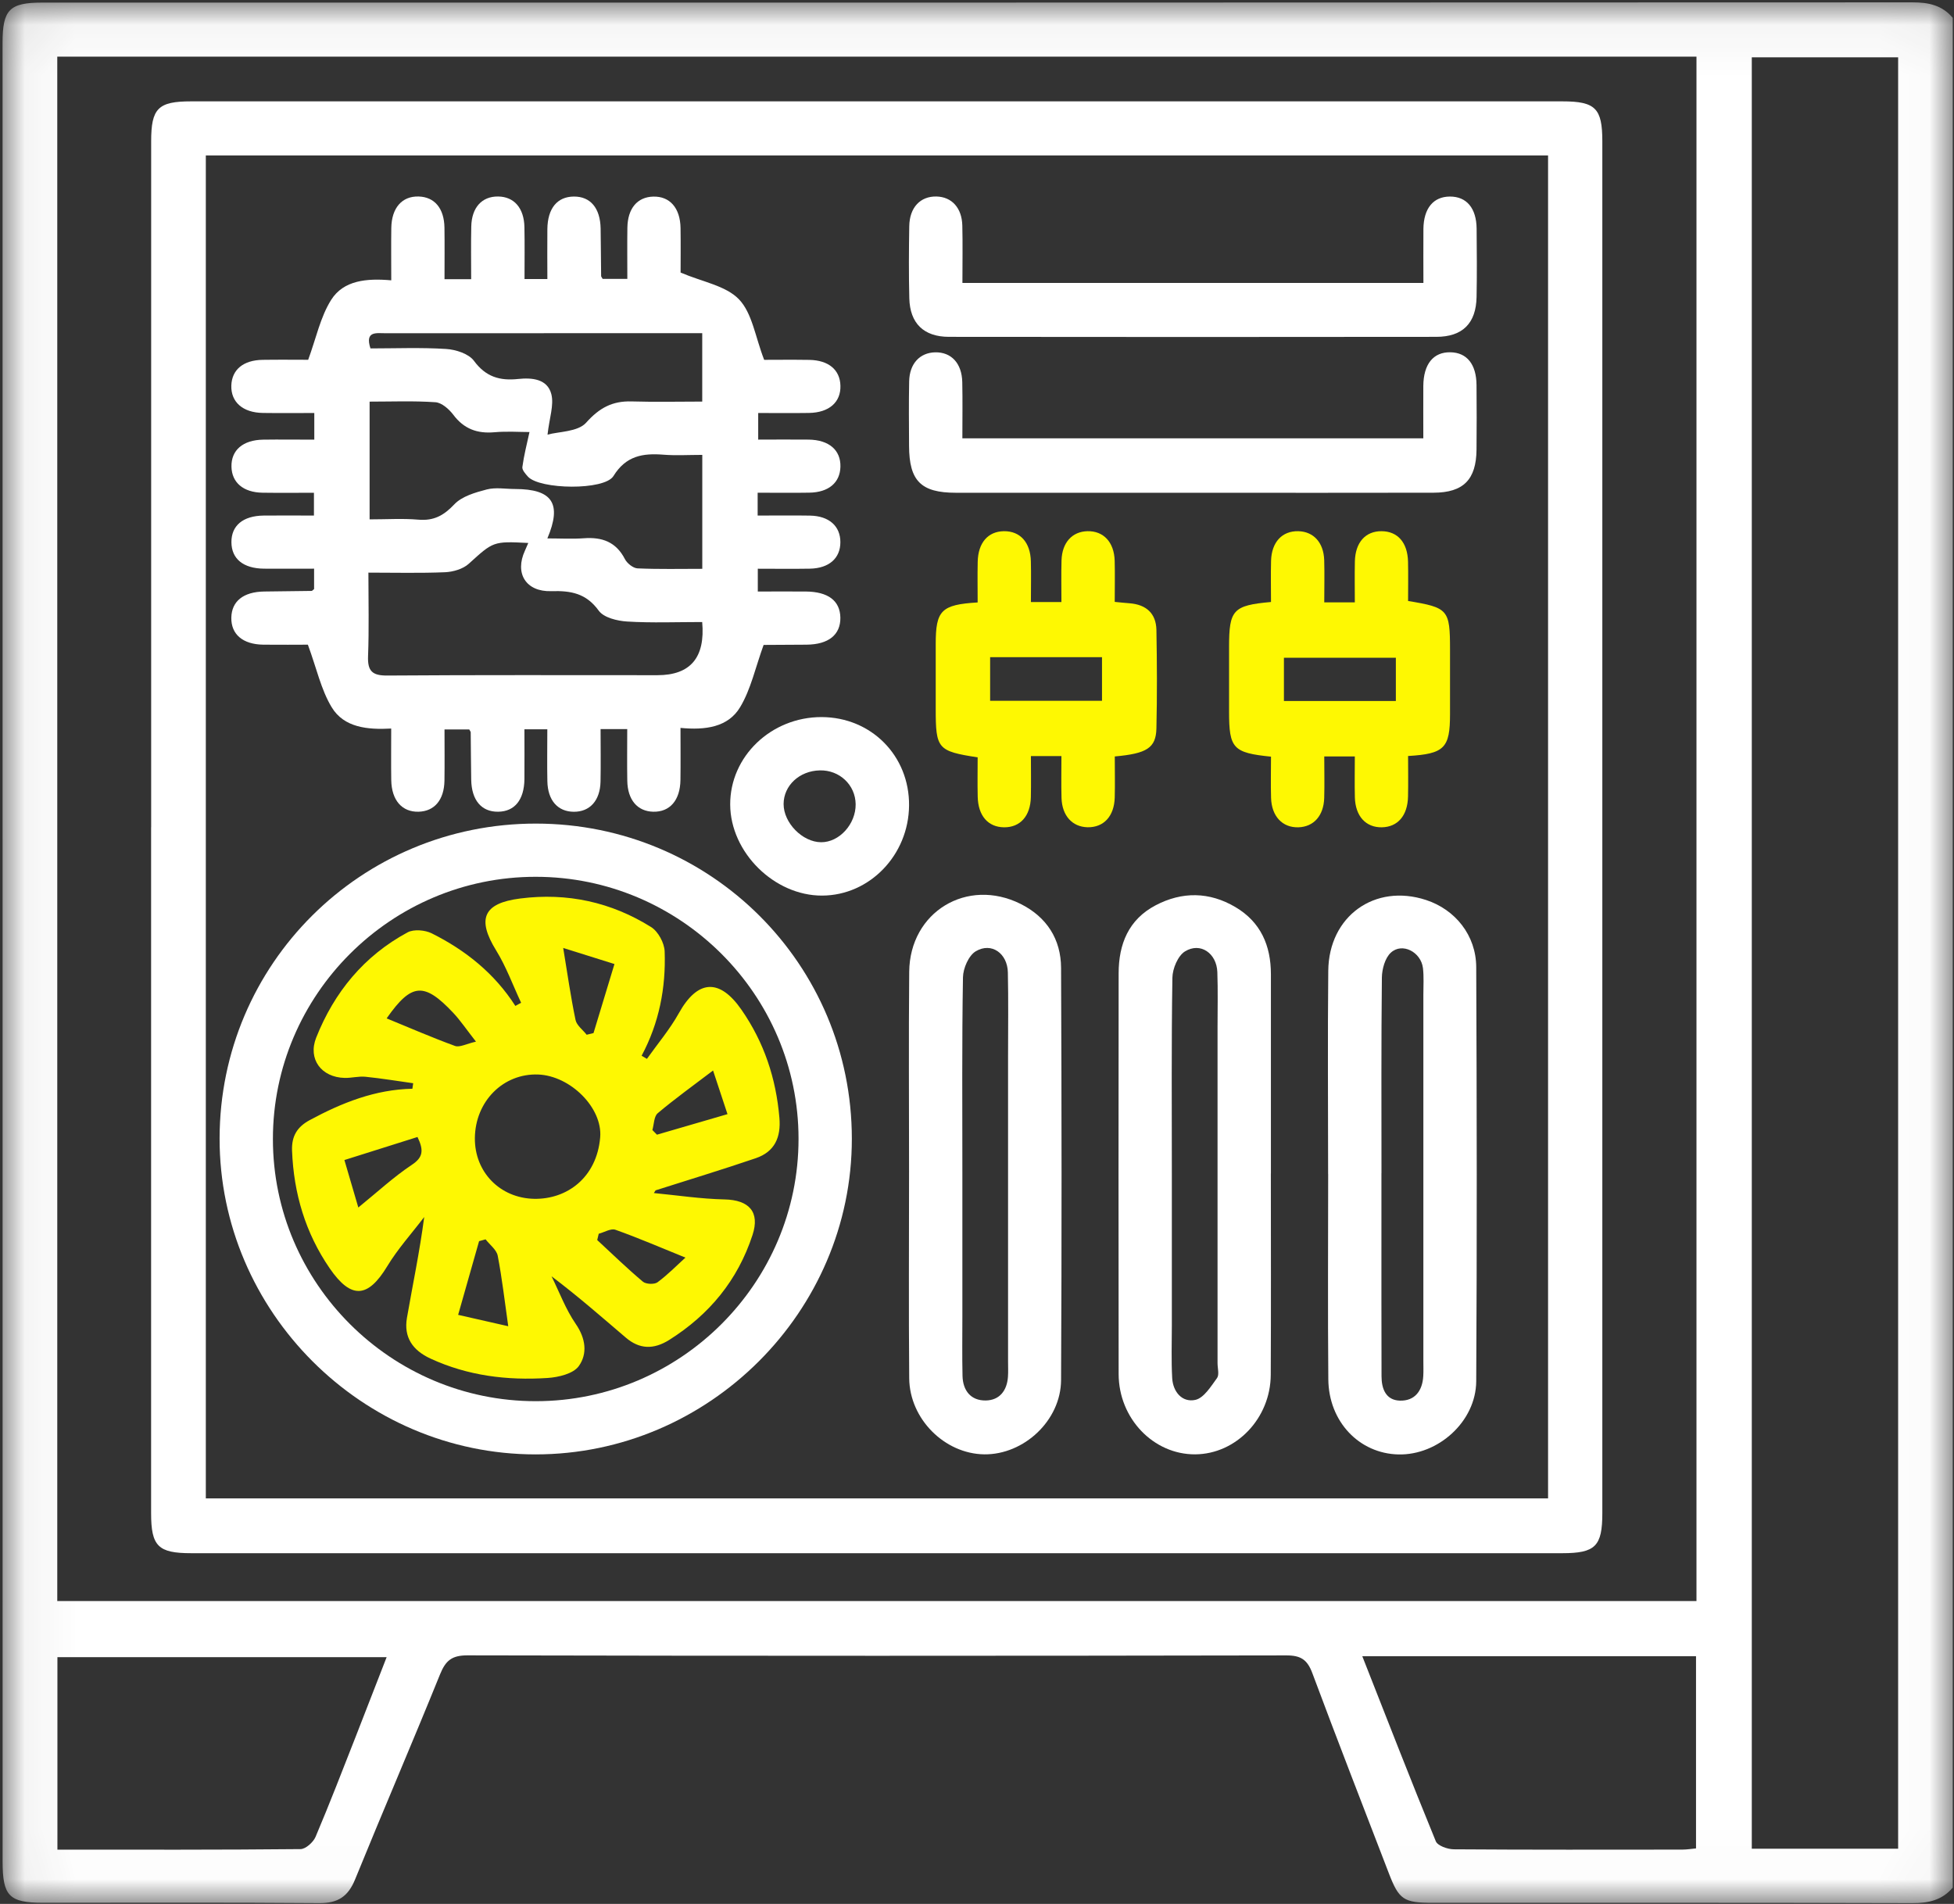 <?xml version="1.0" encoding="UTF-8"?> <svg xmlns="http://www.w3.org/2000/svg" width="39" height="38" viewBox="0 0 39 38" fill="none"><rect x="0" y="0" width="39" height="38" fill="#333333" stroke="none"/><g clip-path="url(#clip0_3776_26299)"><mask id="mask0_3776_26299" style="mask-type:luminance" maskUnits="userSpaceOnUse" x="0" y="0" width="39" height="38"><path d="M38.975 0.047H0.051V37.985H38.975V0.047Z" fill="white"></path></mask><g mask="url(#mask0_3776_26299)"><path d="M38.975 0.356V37.675C38.763 37.925 38.494 37.985 38.17 37.984C34.977 37.975 31.784 37.978 28.591 37.978C28.016 37.978 27.922 37.915 27.72 37.388C27.208 36.057 26.69 34.727 26.192 33.391C26.092 33.124 25.961 33.039 25.673 33.04C20.225 33.05 14.776 33.051 9.329 33.039C9.018 33.039 8.895 33.143 8.784 33.415C8.23 34.784 7.645 36.141 7.088 37.509C6.949 37.851 6.747 37.987 6.373 37.984C4.536 37.969 2.699 37.978 0.861 37.977C0.182 37.977 0.052 37.844 0.052 37.151C0.051 25.054 0.051 12.956 0.051 0.858C0.051 0.192 0.188 0.052 0.843 0.052C13.285 0.052 25.728 0.053 38.17 0.047C38.493 0.047 38.764 0.104 38.975 0.356ZM1.143 1.13V31.955H33.86V1.13H1.143ZM37.885 36.898V1.144H34.964V36.898H37.885ZM27.19 33.056C27.687 34.318 28.16 35.538 28.657 36.749C28.693 36.839 28.892 36.909 29.016 36.91C30.535 36.921 32.054 36.917 33.572 36.916C33.669 36.916 33.766 36.9 33.851 36.892V33.056H27.19ZM7.717 33.075H1.146V36.917C2.783 36.917 4.391 36.922 5.997 36.906C6.101 36.906 6.252 36.769 6.298 36.662C6.579 36 6.837 35.329 7.1 34.66C7.306 34.135 7.51 33.609 7.717 33.075Z" fill="white"></path><path d="M3.017 16.511C3.017 11.948 3.017 7.384 3.017 2.821C3.017 2.161 3.155 2.023 3.816 2.023C12.938 2.023 22.06 2.023 31.182 2.023C31.844 2.023 31.981 2.161 31.981 2.821C31.981 11.948 31.981 21.074 31.981 30.201C31.981 30.861 31.842 31 31.182 31C22.06 31 12.938 31 3.816 31C3.156 31 3.016 30.861 3.016 30.202C3.016 25.639 3.016 21.075 3.016 16.512L3.017 16.511ZM4.108 3.102V29.906H30.898V3.102H4.108Z" fill="white"></path><path d="M6.273 8.774V8.243C5.923 8.243 5.584 8.247 5.246 8.242C4.846 8.236 4.607 8.024 4.617 7.695C4.628 7.379 4.854 7.188 5.242 7.182C5.57 7.177 5.899 7.181 6.151 7.181C6.309 6.752 6.394 6.328 6.609 5.986C6.858 5.592 7.321 5.552 7.809 5.595C7.809 5.225 7.805 4.888 7.81 4.55C7.816 4.148 8.025 3.912 8.356 3.922C8.673 3.931 8.865 4.158 8.871 4.543C8.876 4.881 8.872 5.219 8.872 5.572H9.404C9.404 5.22 9.398 4.872 9.406 4.522C9.414 4.141 9.619 3.918 9.942 3.922C10.26 3.925 10.46 4.152 10.467 4.534C10.474 4.873 10.469 5.212 10.469 5.569H10.925C10.925 5.243 10.921 4.907 10.925 4.572C10.93 4.159 11.121 3.926 11.452 3.923C11.784 3.92 11.981 4.152 11.988 4.563C11.993 4.879 11.994 5.194 11.998 5.51C11.998 5.521 12.009 5.531 12.028 5.566H12.521C12.521 5.22 12.517 4.882 12.522 4.544C12.528 4.159 12.721 3.932 13.038 3.924C13.369 3.915 13.577 4.151 13.583 4.553C13.588 4.881 13.584 5.208 13.584 5.44C14.018 5.626 14.487 5.701 14.749 5.974C15.014 6.25 15.073 6.721 15.252 7.182C15.473 7.182 15.813 7.178 16.151 7.183C16.538 7.189 16.765 7.381 16.774 7.696C16.785 8.027 16.548 8.236 16.146 8.242C15.818 8.247 15.49 8.243 15.133 8.243V8.774C15.465 8.774 15.804 8.77 16.141 8.774C16.547 8.78 16.782 8.984 16.774 9.315C16.767 9.632 16.54 9.827 16.155 9.833C15.816 9.839 15.476 9.834 15.122 9.834V10.29C15.468 10.29 15.819 10.285 16.168 10.291C16.549 10.298 16.774 10.502 16.773 10.822C16.773 11.142 16.547 11.343 16.164 11.35C15.825 11.356 15.485 11.351 15.125 11.351V11.806C15.453 11.806 15.767 11.804 16.081 11.806C16.529 11.809 16.767 11.99 16.773 12.328C16.777 12.669 16.537 12.863 16.098 12.867C15.807 12.87 15.515 12.869 15.225 12.872C15.201 12.872 15.177 12.884 15.243 12.866C15.078 13.32 14.988 13.754 14.773 14.113C14.533 14.516 14.076 14.576 13.582 14.528C13.582 14.895 13.586 15.232 13.581 15.569C13.575 15.973 13.369 16.209 13.038 16.201C12.722 16.194 12.526 15.964 12.52 15.582C12.514 15.243 12.519 14.906 12.519 14.552H11.987C11.987 14.901 11.993 15.249 11.986 15.599C11.978 15.979 11.773 16.204 11.452 16.202C11.132 16.2 10.932 15.974 10.925 15.592C10.918 15.253 10.924 14.914 10.924 14.556H10.467C10.467 14.881 10.47 15.217 10.467 15.551C10.462 15.965 10.271 16.198 9.942 16.201C9.61 16.205 9.412 15.972 9.405 15.562C9.399 15.246 9.399 14.931 9.395 14.615C9.395 14.604 9.384 14.594 9.366 14.559H8.872C8.872 14.904 8.876 15.242 8.871 15.58C8.865 15.965 8.672 16.192 8.355 16.201C8.025 16.21 7.816 15.973 7.809 15.572C7.804 15.244 7.808 14.917 7.808 14.541C7.34 14.566 6.866 14.525 6.619 14.114C6.408 13.765 6.32 13.342 6.145 12.867C5.93 12.867 5.593 12.871 5.255 12.867C4.846 12.861 4.612 12.661 4.617 12.329C4.623 12.001 4.856 11.813 5.271 11.806C5.587 11.801 5.903 11.799 6.22 11.794C6.23 11.794 6.24 11.78 6.269 11.757V11.35C5.94 11.35 5.603 11.353 5.266 11.35C4.853 11.345 4.621 11.152 4.619 10.822C4.617 10.491 4.849 10.295 5.262 10.29C5.589 10.286 5.918 10.29 6.266 10.29V9.835C5.916 9.835 5.577 9.839 5.239 9.834C4.856 9.828 4.627 9.631 4.62 9.316C4.612 8.986 4.848 8.781 5.253 8.775C5.581 8.77 5.908 8.775 6.275 8.775L6.273 8.774ZM14.014 12.415C13.5 12.415 13.008 12.435 12.518 12.405C12.32 12.393 12.051 12.328 11.95 12.188C11.699 11.841 11.394 11.787 11.005 11.799C10.495 11.815 10.269 11.442 10.477 10.991C10.499 10.944 10.518 10.895 10.544 10.837C9.836 10.8 9.845 10.81 9.355 11.253C9.24 11.357 9.045 11.414 8.882 11.421C8.381 11.442 7.88 11.429 7.353 11.429C7.353 12.016 7.367 12.557 7.346 13.096C7.335 13.394 7.429 13.486 7.733 13.483C9.529 13.47 11.326 13.476 13.122 13.476C13.782 13.476 14.079 13.122 14.015 12.414L14.014 12.415ZM10.929 10.746C11.177 10.746 11.417 10.76 11.654 10.743C12.017 10.716 12.296 10.816 12.472 11.158C12.516 11.243 12.636 11.34 12.724 11.344C13.151 11.363 13.578 11.353 14.017 11.353V9.079C13.743 9.079 13.49 9.095 13.24 9.075C12.829 9.043 12.493 9.097 12.244 9.501C12.063 9.793 10.771 9.771 10.537 9.513C10.488 9.458 10.418 9.38 10.426 9.321C10.457 9.09 10.516 8.862 10.568 8.623C10.372 8.623 10.119 8.605 9.869 8.627C9.524 8.658 9.258 8.56 9.046 8.276C8.961 8.165 8.817 8.037 8.691 8.028C8.254 7.998 7.815 8.016 7.377 8.016V10.366C7.72 10.366 8.038 10.345 8.351 10.372C8.659 10.398 8.857 10.289 9.068 10.066C9.22 9.905 9.486 9.829 9.715 9.769C9.893 9.723 10.093 9.76 10.283 9.76C11.024 9.761 11.22 10.049 10.925 10.746H10.929ZM10.928 8.675C11.15 8.613 11.533 8.621 11.698 8.437C11.964 8.139 12.223 8.001 12.606 8.012C13.081 8.026 13.556 8.015 14.016 8.015V6.65C13.36 6.65 12.729 6.65 12.099 6.65C10.63 6.65 9.161 6.65 7.693 6.651C7.515 6.651 7.279 6.601 7.394 6.954C7.896 6.954 8.402 6.933 8.904 6.965C9.098 6.977 9.355 7.06 9.46 7.202C9.696 7.523 9.977 7.603 10.341 7.564C10.617 7.535 10.925 7.561 11.004 7.866C11.06 8.085 10.965 8.342 10.928 8.676V8.675Z" fill="white"></path><path d="M4.383 22.72C4.387 19.24 7.205 16.436 10.697 16.438C14.188 16.439 17.001 19.245 17.002 22.728C17.003 26.181 14.148 29.029 10.688 29.028C7.23 29.027 4.378 26.175 4.383 22.72ZM10.695 27.966C13.581 27.965 15.939 25.611 15.938 22.73C15.938 19.85 13.577 17.498 10.69 17.5C7.803 17.5 5.446 19.855 5.447 22.735C5.447 25.615 7.809 27.967 10.695 27.966Z" fill="white"></path><path d="M25.365 23.421C25.365 24.761 25.37 26.099 25.363 27.439C25.359 28.308 24.674 29.021 23.856 29.027C23.024 29.033 22.328 28.312 22.327 27.424C22.323 24.758 22.325 22.092 22.327 19.427C22.327 18.843 22.526 18.353 23.063 18.07C23.592 17.791 24.138 17.797 24.657 18.104C25.162 18.402 25.366 18.872 25.366 19.443C25.366 20.769 25.366 22.096 25.366 23.422L25.365 23.421ZM23.389 23.454C23.389 24.451 23.389 25.449 23.389 26.446C23.389 26.8 23.376 27.154 23.396 27.506C23.412 27.78 23.595 27.997 23.858 27.94C24.029 27.902 24.169 27.671 24.291 27.504C24.339 27.437 24.301 27.307 24.301 27.207C24.301 24.972 24.301 22.737 24.301 20.502C24.301 20.136 24.31 19.769 24.297 19.403C24.284 19.026 23.959 18.799 23.651 18.989C23.51 19.076 23.403 19.332 23.4 19.514C23.379 20.827 23.389 22.14 23.389 23.454Z" fill="white"></path><path d="M18.144 23.376C18.144 22.049 18.135 20.723 18.147 19.396C18.158 18.201 19.302 17.508 20.37 18.041C20.892 18.302 21.176 18.746 21.178 19.319C21.19 22.061 21.192 24.802 21.178 27.544C21.174 28.352 20.435 29.036 19.645 29.027C18.856 29.017 18.154 28.323 18.147 27.508C18.135 26.131 18.144 24.754 18.144 23.377V23.376ZM19.208 23.408C19.208 24.368 19.208 25.327 19.208 26.287C19.208 26.678 19.202 27.07 19.211 27.461C19.218 27.755 19.377 27.956 19.674 27.952C19.951 27.948 20.099 27.754 20.118 27.479C20.125 27.378 20.12 27.277 20.12 27.176C20.12 25.143 20.12 23.109 20.12 21.076C20.12 20.521 20.128 19.965 20.116 19.409C20.108 19.028 19.789 18.8 19.476 18.986C19.334 19.07 19.223 19.326 19.22 19.506C19.198 20.806 19.208 22.107 19.208 23.407V23.408Z" fill="white"></path><path d="M26.508 23.433C26.508 22.08 26.497 20.727 26.511 19.375C26.522 18.283 27.442 17.628 28.463 17.963C29.046 18.154 29.461 18.668 29.464 19.301C29.476 22.056 29.48 24.813 29.464 27.568C29.459 28.373 28.703 29.047 27.911 29.029C27.128 29.011 26.519 28.374 26.512 27.529C26.5 26.164 26.509 24.799 26.509 23.433H26.508ZM27.572 23.415C27.572 23.744 27.572 24.072 27.572 24.4C27.572 25.423 27.571 26.446 27.574 27.469C27.574 27.718 27.66 27.947 27.941 27.955C28.238 27.963 28.39 27.76 28.407 27.467C28.413 27.366 28.409 27.265 28.409 27.164C28.409 24.727 28.409 22.29 28.409 19.852C28.409 19.676 28.421 19.497 28.401 19.323C28.362 18.999 27.985 18.806 27.76 19.014C27.643 19.121 27.583 19.343 27.581 19.513C27.567 20.813 27.573 22.114 27.573 23.414L27.572 23.415Z" fill="white"></path><path d="M26.431 12.022H27.041C27.041 11.751 27.036 11.478 27.042 11.205C27.051 10.825 27.254 10.6 27.575 10.602C27.896 10.604 28.094 10.828 28.103 11.211C28.109 11.474 28.104 11.738 28.104 11.995C28.907 12.127 28.941 12.167 28.941 12.966C28.941 13.396 28.941 13.825 28.941 14.255C28.941 14.929 28.83 15.046 28.104 15.089C28.104 15.355 28.109 15.626 28.103 15.897C28.095 16.279 27.898 16.506 27.58 16.512C27.26 16.517 27.051 16.289 27.042 15.913C27.035 15.649 27.041 15.386 27.041 15.098H26.431C26.431 15.378 26.438 15.652 26.43 15.927C26.419 16.282 26.22 16.502 25.916 16.512C25.597 16.522 25.379 16.293 25.369 15.922C25.361 15.647 25.368 15.371 25.368 15.102C24.61 15.025 24.531 14.938 24.531 14.203C24.531 13.774 24.531 13.344 24.531 12.914C24.531 12.172 24.61 12.083 25.368 12.015C25.368 11.745 25.362 11.47 25.369 11.195C25.379 10.82 25.59 10.595 25.912 10.602C26.217 10.609 26.419 10.828 26.43 11.181C26.438 11.456 26.431 11.732 26.431 12.022ZM27.86 13.128H25.626V13.991H27.86V13.128Z" fill="#FEF802"></path><path d="M22.25 15.097C22.25 15.389 22.256 15.653 22.249 15.917C22.239 16.293 22.027 16.518 21.705 16.511C21.402 16.503 21.199 16.282 21.187 15.93C21.179 15.655 21.185 15.381 21.185 15.09H20.576C20.576 15.363 20.581 15.636 20.575 15.91C20.566 16.289 20.361 16.515 20.04 16.512C19.721 16.509 19.522 16.282 19.514 15.9C19.508 15.637 19.513 15.375 19.513 15.116C18.713 14.992 18.676 14.947 18.676 14.144C18.676 13.715 18.676 13.285 18.676 12.855C18.676 12.184 18.785 12.068 19.513 12.024C19.513 11.756 19.508 11.484 19.514 11.213C19.522 10.831 19.721 10.605 20.039 10.602C20.36 10.599 20.566 10.824 20.575 11.203C20.582 11.466 20.576 11.73 20.576 12.016H21.185C21.185 11.734 21.179 11.459 21.187 11.184C21.198 10.83 21.398 10.61 21.703 10.602C22.024 10.594 22.238 10.82 22.248 11.194C22.255 11.458 22.249 11.722 22.249 12.013C22.36 12.024 22.455 12.034 22.55 12.041C22.877 12.068 23.073 12.242 23.081 12.57C23.093 13.226 23.096 13.884 23.081 14.541C23.07 14.929 22.891 15.04 22.25 15.098V15.097ZM19.762 13.117V13.987H21.995V13.117H19.762Z" fill="#FEF802"></path><path d="M28.408 8.747C28.408 8.382 28.406 8.043 28.408 7.702C28.412 7.266 28.609 7.024 28.95 7.031C29.278 7.037 29.467 7.271 29.47 7.686C29.474 8.116 29.474 8.545 29.47 8.975C29.464 9.572 29.209 9.832 28.613 9.834C27.068 9.838 25.523 9.835 23.979 9.835C22.346 9.835 20.712 9.836 19.079 9.835C18.381 9.835 18.147 9.598 18.144 8.901C18.142 8.471 18.137 8.042 18.146 7.612C18.153 7.258 18.358 7.04 18.664 7.032C18.986 7.025 19.198 7.25 19.206 7.626C19.214 7.991 19.208 8.356 19.208 8.748H28.408V8.747Z" fill="white"></path><path d="M19.21 5.647H28.41C28.41 5.289 28.407 4.928 28.41 4.569C28.415 4.157 28.609 3.924 28.939 3.923C29.271 3.922 29.468 4.153 29.472 4.564C29.476 5.019 29.48 5.474 29.471 5.928C29.461 6.451 29.194 6.723 28.666 6.723C25.425 6.727 22.183 6.727 18.942 6.723C18.434 6.723 18.162 6.451 18.149 5.955C18.137 5.475 18.14 4.995 18.148 4.515C18.154 4.14 18.369 3.915 18.691 3.922C18.996 3.929 19.199 4.149 19.207 4.503C19.216 4.868 19.209 5.235 19.209 5.646L19.21 5.647Z" fill="white"></path><path d="M16.399 14.312C17.391 14.315 18.153 15.086 18.144 16.078C18.135 17.066 17.357 17.872 16.409 17.875C15.454 17.879 14.578 17.012 14.574 16.058C14.57 15.097 15.392 14.31 16.4 14.312H16.399ZM17.078 16.05C17.073 15.666 16.756 15.367 16.364 15.376C15.957 15.384 15.641 15.678 15.64 16.047C15.639 16.423 16.016 16.808 16.389 16.81C16.752 16.812 17.083 16.447 17.078 16.05Z" fill="white"></path><path d="M13.051 23.812C13.52 23.857 13.989 23.929 14.46 23.939C14.952 23.949 15.171 24.19 15.019 24.651C14.724 25.552 14.158 26.239 13.356 26.744C13.043 26.94 12.761 26.929 12.489 26.696C12.012 26.289 11.54 25.875 11.008 25.473C11.165 25.791 11.291 26.132 11.49 26.422C11.69 26.711 11.73 27.018 11.552 27.266C11.442 27.418 11.147 27.489 10.928 27.503C10.124 27.555 9.338 27.46 8.593 27.116C8.234 26.95 8.056 26.689 8.122 26.304C8.235 25.651 8.373 25.002 8.467 24.29C8.219 24.616 7.94 24.924 7.729 25.273C7.343 25.91 7.009 25.936 6.581 25.315C6.096 24.609 5.862 23.819 5.829 22.966C5.818 22.68 5.928 22.493 6.182 22.356C6.824 22.01 7.487 21.745 8.231 21.73C8.236 21.693 8.241 21.657 8.247 21.62C7.93 21.576 7.614 21.523 7.295 21.491C7.159 21.477 7.018 21.517 6.879 21.514C6.414 21.503 6.142 21.139 6.31 20.712C6.671 19.802 7.266 19.078 8.135 18.609C8.259 18.542 8.484 18.562 8.618 18.629C9.293 18.966 9.871 19.429 10.286 20.077C10.325 20.056 10.363 20.036 10.401 20.014C10.237 19.665 10.104 19.296 9.903 18.97C9.513 18.339 9.648 18.026 10.383 17.933C11.324 17.813 12.2 18.005 12.997 18.504C13.137 18.593 13.26 18.821 13.266 18.989C13.292 19.715 13.156 20.418 12.806 21.071C12.842 21.093 12.877 21.113 12.912 21.134C13.126 20.832 13.369 20.545 13.548 20.224C13.921 19.553 14.359 19.519 14.799 20.153C15.25 20.802 15.489 21.522 15.556 22.308C15.59 22.7 15.462 22.987 15.086 23.116C14.423 23.342 13.753 23.545 13.085 23.758C13.073 23.776 13.062 23.793 13.051 23.811V23.812ZM10.659 23.927C11.316 23.94 11.91 23.504 11.979 22.702C12.03 22.11 11.383 21.471 10.742 21.446C10.044 21.42 9.485 21.981 9.478 22.715C9.472 23.392 9.978 23.912 10.658 23.927H10.659ZM7.151 24.101C7.533 23.791 7.856 23.491 8.218 23.25C8.437 23.104 8.467 22.971 8.333 22.693C7.853 22.843 7.373 22.995 6.874 23.153C6.982 23.519 7.065 23.804 7.152 24.101H7.151ZM11.71 20.652C11.756 20.641 11.801 20.629 11.846 20.619C11.982 20.173 12.117 19.727 12.264 19.241C11.868 19.116 11.541 19.014 11.241 18.92C11.325 19.429 11.391 19.896 11.487 20.356C11.509 20.465 11.632 20.553 11.709 20.652H11.71ZM9.692 24.736C9.649 24.749 9.606 24.76 9.562 24.772C9.427 25.245 9.293 25.718 9.144 26.243C9.528 26.33 9.852 26.404 10.144 26.47C10.073 25.972 10.021 25.514 9.934 25.063C9.911 24.943 9.776 24.845 9.692 24.736ZM7.72 20.327C8.176 20.514 8.624 20.709 9.082 20.876C9.175 20.909 9.308 20.833 9.5 20.79C9.307 20.544 9.19 20.368 9.046 20.215C8.465 19.598 8.214 19.619 7.723 20.317C7.717 20.326 7.718 20.342 7.721 20.327H7.72ZM13.68 25.1C13.19 24.902 12.743 24.708 12.284 24.545C12.194 24.512 12.063 24.595 11.95 24.624L11.92 24.75C12.221 25.029 12.517 25.316 12.832 25.581C12.893 25.632 13.06 25.639 13.123 25.593C13.33 25.44 13.512 25.253 13.68 25.101V25.1ZM13.021 22.554C13.052 22.585 13.081 22.617 13.112 22.647C13.572 22.513 14.032 22.378 14.52 22.237C14.405 21.887 14.316 21.619 14.232 21.366C13.836 21.667 13.47 21.93 13.127 22.219C13.052 22.283 13.054 22.439 13.021 22.554Z" fill="#FEF802"></path></g></g><defs><clipPath id="clip0_3776_26299"><rect width="39" height="38" fill="white"></rect></clipPath></defs></svg> 